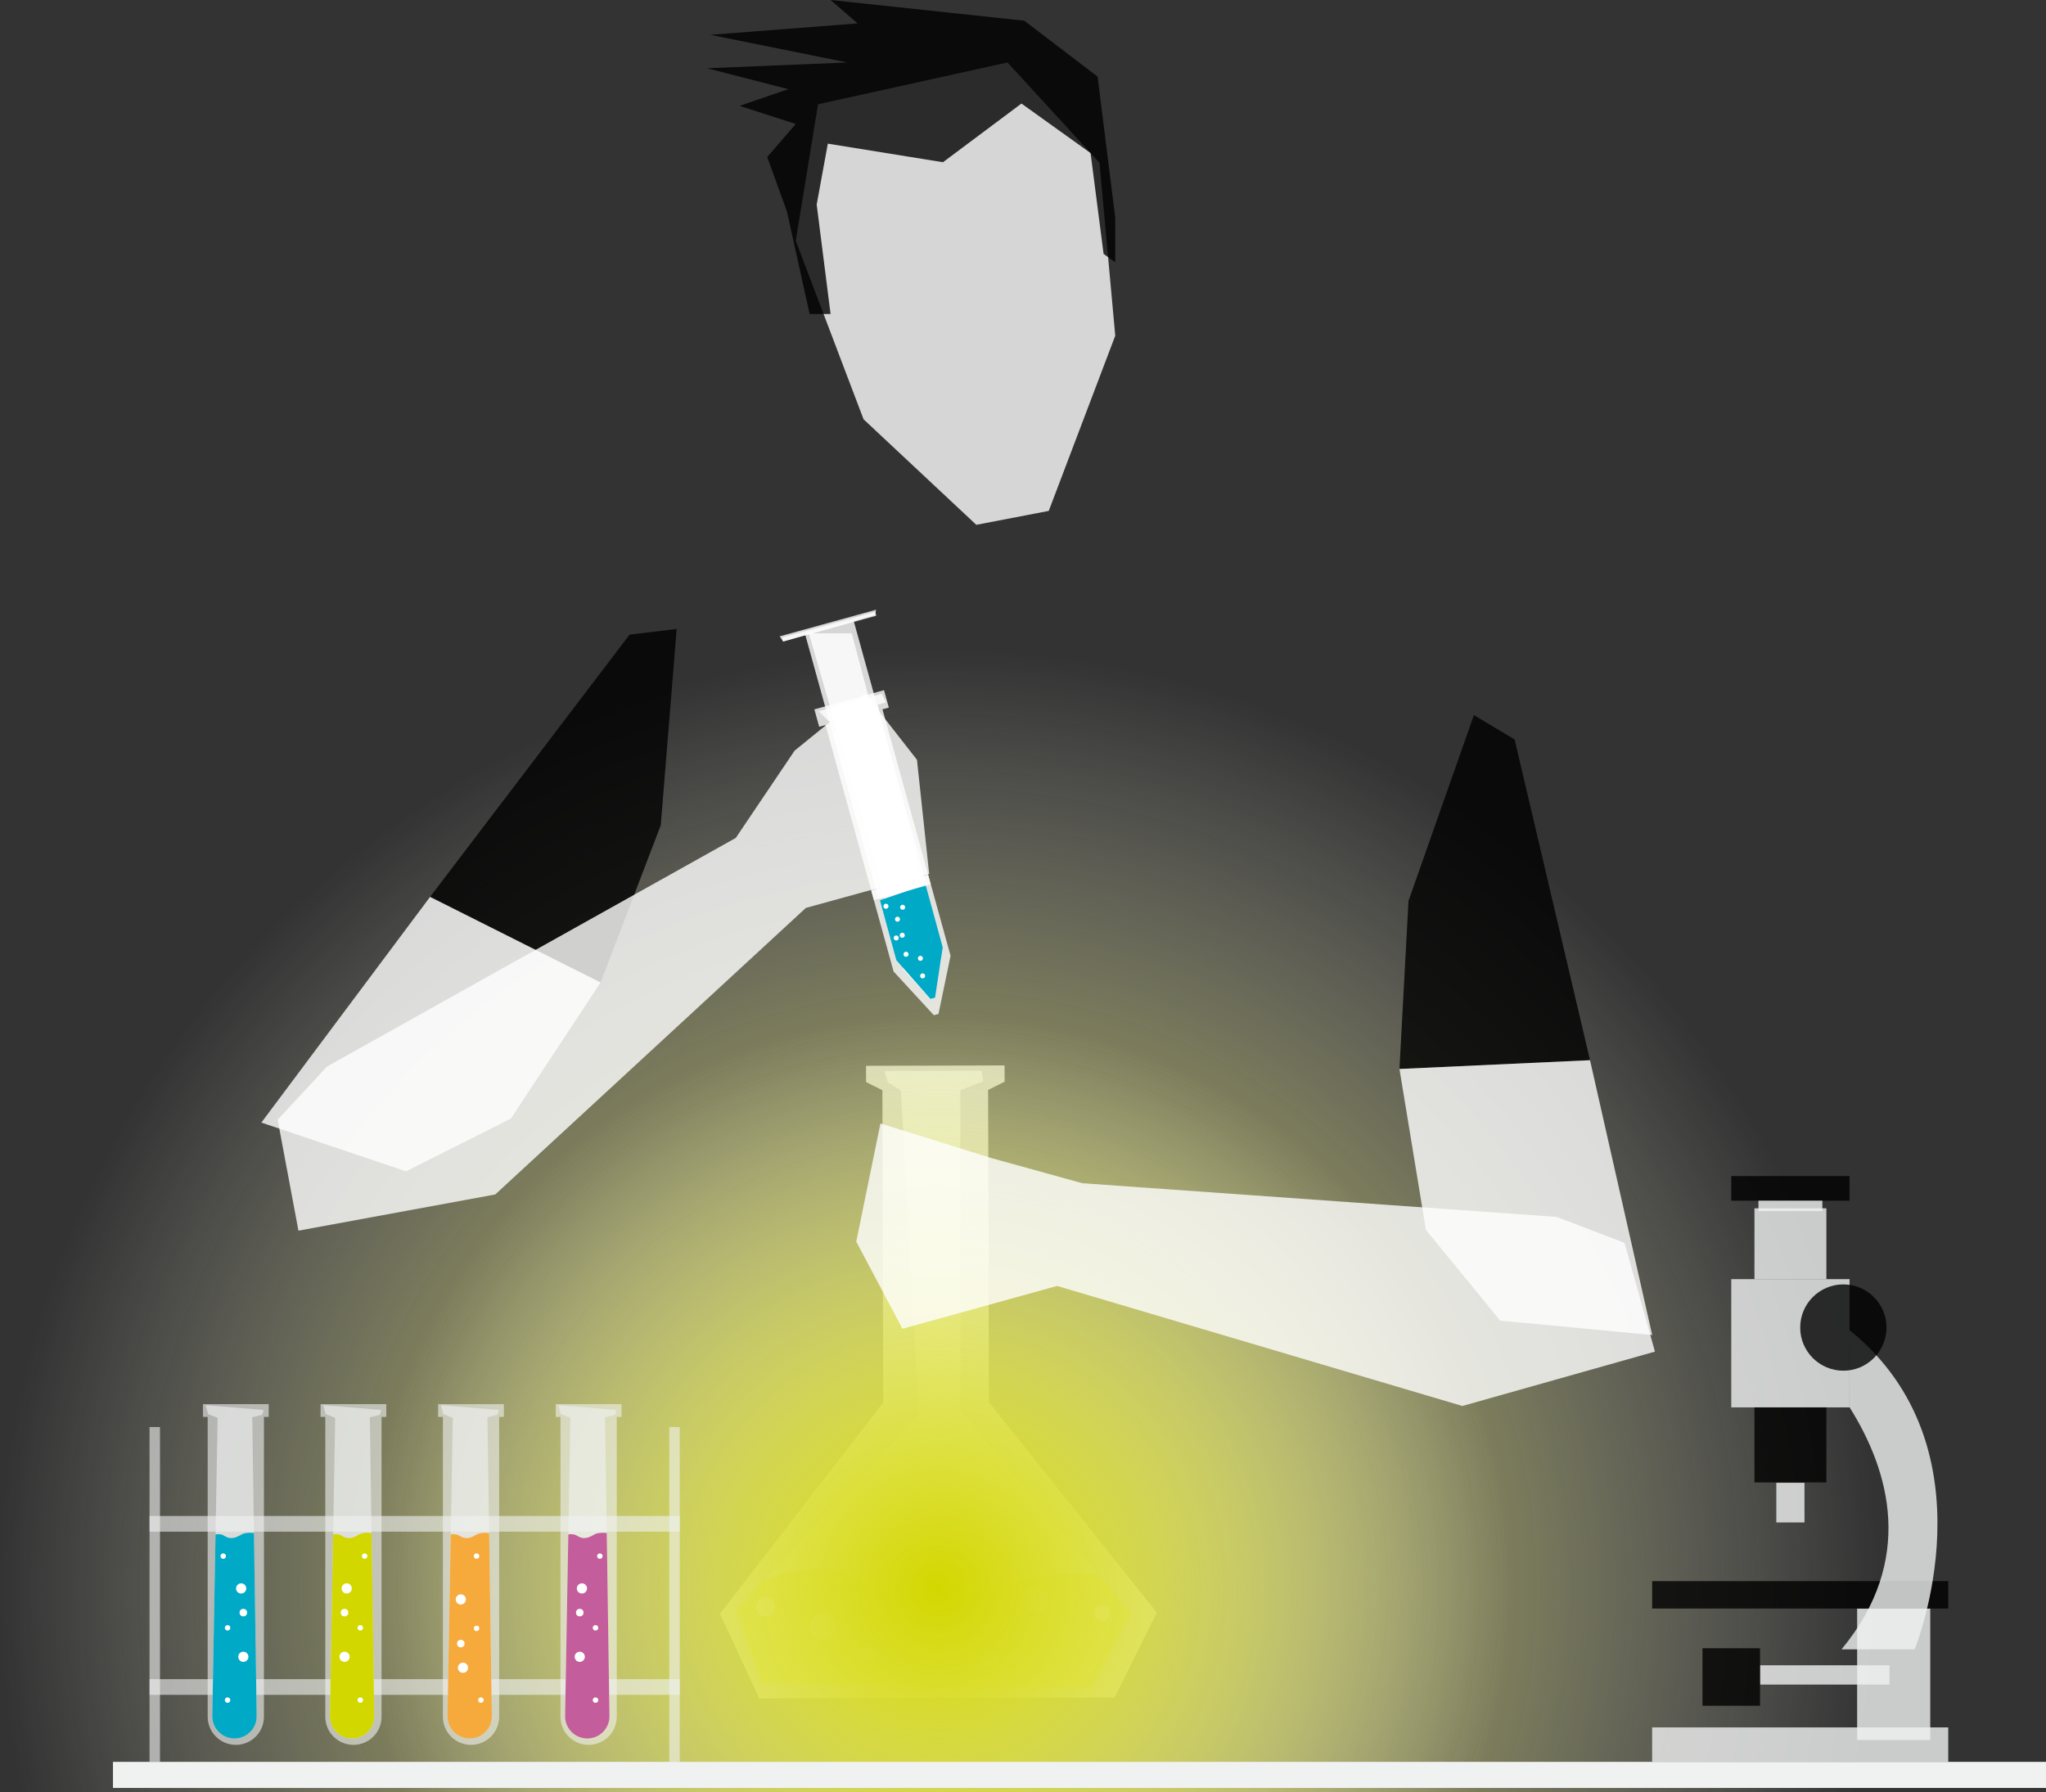 <?xml version="1.0" encoding="utf-8"?>
<!-- Generator: Adobe Illustrator 16.0.0, SVG Export Plug-In . SVG Version: 6.00 Build 0)  -->
<!DOCTYPE svg PUBLIC "-//W3C//DTD SVG 1.1//EN" "http://www.w3.org/Graphics/SVG/1.1/DTD/svg11.dtd">
<svg version="1.1" id="Capa_1" xmlns="http://www.w3.org/2000/svg" xmlns:xlink="http://www.w3.org/1999/xlink" x="0px" y="0px"
	 width="347px" height="304px" viewBox="0 0 347 304" enable-background="new 0 0 347 304" xml:space="preserve">
<rect x="0" y="0" width="347" height="304" fill="#333333" stroke="none"/>
<g>
	<g>
		<polygon opacity="0.8" fill="#FFFFFF" enable-background="new    " points="134.96,40.841 138.74,17.686 170.875,10.597 
			186.469,27.609 189.146,56.945 177.868,86.662 165.582,89.024 146.459,71.121 		"/>
		<polygon opacity="0.8" enable-background="new    " points="140.863,53.261 138.509,34.699 140.398,24.366 159.926,27.518 
			173.237,17.564 184.959,25.961 187.167,43.064 189.146,44.499 189.146,36.939 186.154,12.996 173.71,3.508 140.867,0 
			145.447,3.972 120.468,5.907 143.702,10.597 119.917,11.579 133.7,15.122 125.43,17.957 134.96,21.03 130.116,26.631 
			133.451,35.836 137.313,53.261 		"/>
		<g>
			<polygon opacity="0.8" fill="#F0F1F1" enable-background="new    " points="146.878,180.789 146.886,183.553 149.653,184.928 
				149.793,237.902 122.106,273.738 128.78,288.094 189.041,287.934 196.189,273.541 167.724,237.854 167.584,184.879 
				170.382,183.492 170.375,180.727 			"/>
			<polygon opacity="0.8" fill="#F0F1F1" enable-background="new    " points="166.461,181.621 166.742,183.418 162.876,184.949 
				162.895,239.406 191.86,273.605 185.122,286.479 129.141,285.521 124.824,273.094 155.828,239.977 152.786,184.975 
				150.571,183.6 150.013,181.664 			"/>
			<g>
				<g>
					<defs>
						<polygon id="SVGID_1_" points="155.828,239.977 124.824,273.094 129.141,285.521 185.122,286.479 191.86,273.605 
							162.895,239.406 						"/>
					</defs>
					<clipPath id="SVGID_2_">
						<use xlink:href="#SVGID_1_"  overflow="visible"/>
					</clipPath>
					<path clip-path="url(#SVGID_2_)" fill="#D3D700" d="M123.785,271.564c0,0,9.537-7.66,19.312-4.738
						c9.775,2.922,18.813,5.773,24.888,2.938c6.074-2.834,19.708-3.947,23.861-1.67c4.151,2.279,0.072,27.721,0.072,27.721
						l-67.033,0.73l-6.997-15.154L123.785,271.564z"/>
				</g>
				<g>
					<defs>
						<polygon id="SVGID_3_" points="155.828,239.977 124.824,273.094 129.141,285.521 185.122,286.479 191.86,273.605 
							162.895,239.406 						"/>
					</defs>
					<clipPath id="SVGID_4_">
						<use xlink:href="#SVGID_3_"  overflow="visible"/>
					</clipPath>
					<circle clip-path="url(#SVGID_4_)" fill="#FFFFFF" cx="139.62" cy="275.955" r="2.211"/>
				</g>
				<g>
					<defs>
						<polygon id="SVGID_5_" points="155.828,239.977 124.824,273.094 129.141,285.521 185.122,286.479 191.86,273.605 
							162.895,239.406 						"/>
					</defs>
					<clipPath id="SVGID_6_">
						<use xlink:href="#SVGID_5_"  overflow="visible"/>
					</clipPath>
					<circle clip-path="url(#SVGID_6_)" fill="#FFFFFF" cx="175.545" cy="271.436" r="2.211"/>
				</g>
				<g>
					<defs>
						<polygon id="SVGID_7_" points="155.828,239.977 124.824,273.094 129.141,285.521 185.122,286.479 191.86,273.605 
							162.895,239.406 						"/>
					</defs>
					<clipPath id="SVGID_8_">
						<use xlink:href="#SVGID_7_"  overflow="visible"/>
					</clipPath>
					<circle clip-path="url(#SVGID_8_)" fill="#FFFFFF" cx="147.372" cy="280.475" r="1.379"/>
				</g>
				<g>
					<defs>
						<polygon id="SVGID_9_" points="155.828,239.977 124.824,273.094 129.141,285.521 185.122,286.479 191.86,273.605 
							162.895,239.406 						"/>
					</defs>
					<clipPath id="SVGID_10_">
						<use xlink:href="#SVGID_9_"  overflow="visible"/>
					</clipPath>
					<circle clip-path="url(#SVGID_10_)" fill="#FFFFFF" cx="167.831" cy="281.39" r="1.38"/>
				</g>
				<g>
					<defs>
						<polygon id="SVGID_11_" points="155.828,239.977 124.824,273.094 129.141,285.521 185.122,286.479 191.86,273.605 
							162.895,239.406 						"/>
					</defs>
					<clipPath id="SVGID_12_">
						<use xlink:href="#SVGID_11_"  overflow="visible"/>
					</clipPath>
					<circle clip-path="url(#SVGID_12_)" fill="#FFFFFF" cx="186.885" cy="273.618" r="1.38"/>
				</g>
				<g>
					<defs>
						<polygon id="SVGID_13_" points="155.828,239.977 124.824,273.094 129.141,285.521 185.122,286.479 191.86,273.605 
							162.895,239.406 						"/>
					</defs>
					<clipPath id="SVGID_14_">
						<use xlink:href="#SVGID_13_"  overflow="visible"/>
					</clipPath>
					<circle clip-path="url(#SVGID_14_)" fill="#FFFFFF" cx="153.989" cy="273.705" r="1.643"/>
				</g>
				<g>
					<defs>
						<polygon id="SVGID_15_" points="155.828,239.977 124.824,273.094 129.141,285.521 185.122,286.479 191.86,273.605 
							162.895,239.406 						"/>
					</defs>
					<clipPath id="SVGID_16_">
						<use xlink:href="#SVGID_15_"  overflow="visible"/>
					</clipPath>
					<circle clip-path="url(#SVGID_16_)" fill="#FFFFFF" cx="129.867" cy="272.525" r="1.643"/>
				</g>
			</g>
		</g>
		<g>
			
				<radialGradient id="SVGID_17_" cx="382.148" cy="-175.443" r="159.308" gradientTransform="matrix(1 0 0 -1 -223 94)" gradientUnits="userSpaceOnUse">
				<stop  offset="0" style="stop-color:#D3D700"/>
				<stop  offset="1" style="stop-color:#FFFFFF;stop-opacity:0"/>
			</radialGradient>
			<path fill="url(#SVGID_17_)" d="M318.456,269.443c0,87.979-71.321,159.309-159.309,159.309
				c-87.982,0-159.308-71.33-159.308-159.309c0-87.984,71.324-159.308,159.308-159.308
				C247.135,110.135,318.456,181.459,318.456,269.443z"/>
			
				<radialGradient id="SVGID_18_" cx="382.149" cy="-175.443" r="96.657" gradientTransform="matrix(1 0 0 -1 -223 94)" gradientUnits="userSpaceOnUse">
				<stop  offset="0" style="stop-color:#D3D700"/>
				<stop  offset="1" style="stop-color:#FFFFFF;stop-opacity:0"/>
			</radialGradient>
			<path fill="url(#SVGID_18_)" d="M255.807,269.443c0,53.377-43.275,96.656-96.659,96.656c-53.383,0-96.655-43.279-96.655-96.656
				c0-53.385,43.272-96.656,96.655-96.656C212.531,172.787,255.807,216.059,255.807,269.443z"/>
		</g>
		<g>
			<polygon opacity="0.8" fill="#FFFFFF" enable-background="new    " points="157.208,150.227 148.972,152.501 136.532,107.53 
				144.769,105.257 			"/>
			<polygon opacity="0.8" fill="#FFFFFF" enable-background="new    " points="154.239,144.382 150.082,152.08 137.175,107.435 
				144.456,107.428 			"/>
			<polygon opacity="0.8" fill="#FFFFFF" enable-background="new    " points="149.927,117.073 138.119,120.329 138.934,123.279 
				140.008,122.986 151.554,164.793 158.38,172.205 159.167,171.986 161.215,162.127 149.667,120.319 150.742,120.026 			"/>
			<polygon opacity="0.8" fill="#FFFFFF" enable-background="new    " points="149.523,117.708 138.861,120.651 140.55,122.33 
				141.914,122.027 153.177,164.465 157.753,169.434 158.28,169.289 159.653,162.678 148.871,119.528 150.28,119.14 			"/>
			
				<rect x="132.432" y="105.974" transform="matrix(-0.964 0.266 -0.266 -0.964 304.469 171.373)" opacity="0.8" fill="#FFFFFF" enable-background="new    " width="16.386" height="0.679"/>
			<polygon opacity="0.8" fill="#FFFFFF" enable-background="new    " points="148.403,104.335 132.823,108.826 132.234,107.939 
				148.584,103.431 			"/>
			<g>
				<g>
					<defs>
						<polygon id="SVGID_19_" points="147.613,146.762 152.023,162.871 157.799,169.441 158.584,169.225 159.885,160.703 
							155.474,144.593 						"/>
					</defs>
					<clipPath id="SVGID_20_">
						<use xlink:href="#SVGID_19_"  overflow="visible"/>
					</clipPath>
					<path clip-path="url(#SVGID_20_)" fill="#00A9C6" d="M147.349,153.344l12.965-4.397c0,0,3.427,2.668,5.063,2.8l-7.67,24.109
						l-16.909-5.379L147.349,153.344z"/>
				</g>
				<g>
					<defs>
						<polygon id="SVGID_21_" points="147.613,146.762 152.023,162.871 157.799,169.441 158.584,169.225 159.885,160.703 
							155.474,144.593 						"/>
					</defs>
					<clipPath id="SVGID_22_">
						<use xlink:href="#SVGID_21_"  overflow="visible"/>
					</clipPath>
					<path clip-path="url(#SVGID_22_)" fill="#FFFFFF" d="M150.234,150.11c0.063,0.228-0.07,0.46-0.299,0.524
						c-0.226,0.063-0.461-0.07-0.524-0.298c-0.063-0.225,0.072-0.464,0.3-0.522C149.937,149.749,150.17,149.882,150.234,150.11z"/>
				</g>
				<g>
					<defs>
						<polygon id="SVGID_23_" points="147.613,146.762 152.023,162.871 157.799,169.441 158.584,169.225 159.885,160.703 
							155.474,144.593 						"/>
					</defs>
					<clipPath id="SVGID_24_">
						<use xlink:href="#SVGID_23_"  overflow="visible"/>
					</clipPath>
					<path clip-path="url(#SVGID_24_)" fill="#FFFFFF" d="M152.624,155.811c0.063,0.229-0.071,0.459-0.297,0.521
						c-0.228,0.063-0.462-0.07-0.523-0.299c-0.063-0.227,0.069-0.457,0.296-0.521C152.327,155.449,152.561,155.582,152.624,155.811z
						"/>
				</g>
				<g>
					<defs>
						<polygon id="SVGID_25_" points="147.613,146.762 152.023,162.871 157.799,169.441 158.584,169.225 159.885,160.703 
							155.474,144.593 						"/>
					</defs>
					<clipPath id="SVGID_26_">
						<use xlink:href="#SVGID_25_"  overflow="visible"/>
					</clipPath>
					<path clip-path="url(#SVGID_26_)" fill="#FFFFFF" d="M153.497,153.785c0.063,0.225-0.07,0.461-0.295,0.521
						c-0.229,0.064-0.463-0.068-0.527-0.297c-0.062-0.223,0.072-0.461,0.299-0.521C153.2,153.426,153.435,153.557,153.497,153.785z"
						/>
				</g>
				<g>
					<defs>
						<polygon id="SVGID_27_" points="147.613,146.762 152.023,162.871 157.799,169.441 158.584,169.225 159.885,160.703 
							155.474,144.593 						"/>
					</defs>
					<clipPath id="SVGID_28_">
						<use xlink:href="#SVGID_27_"  overflow="visible"/>
					</clipPath>
					<circle clip-path="url(#SVGID_28_)" fill="#FFFFFF" cx="153.021" cy="158.643" r="0.426"/>
				</g>
				<g>
					<defs>
						<polygon id="SVGID_29_" points="147.613,146.762 152.023,162.871 157.799,169.441 158.584,169.225 159.885,160.703 
							155.474,144.593 						"/>
					</defs>
					<clipPath id="SVGID_30_">
						<use xlink:href="#SVGID_29_"  overflow="visible"/>
					</clipPath>
					<path clip-path="url(#SVGID_30_)" fill="#FFFFFF" d="M156.51,162.449c0.063,0.223-0.068,0.459-0.296,0.521
						s-0.462-0.072-0.524-0.297c-0.063-0.229,0.07-0.461,0.297-0.525C156.213,162.086,156.448,162.217,156.51,162.449z"/>
				</g>
				<g>
					<defs>
						<polygon id="SVGID_31_" points="147.613,146.762 152.023,162.871 157.799,169.441 158.584,169.225 159.885,160.703 
							155.474,144.593 						"/>
					</defs>
					<clipPath id="SVGID_32_">
						<use xlink:href="#SVGID_31_"  overflow="visible"/>
					</clipPath>
					<path clip-path="url(#SVGID_32_)" fill="#FFFFFF" d="M156.888,165.418c0.063,0.229-0.069,0.463-0.297,0.523
						c-0.227,0.063-0.462-0.068-0.522-0.295c-0.063-0.23,0.07-0.463,0.297-0.527C156.591,165.059,156.826,165.193,156.888,165.418z"
						/>
				</g>
				<g>
					<defs>
						<polygon id="SVGID_33_" points="147.613,146.762 152.023,162.871 157.799,169.441 158.584,169.225 159.885,160.703 
							155.474,144.593 						"/>
					</defs>
					<clipPath id="SVGID_34_">
						<use xlink:href="#SVGID_33_"  overflow="visible"/>
					</clipPath>
					<circle clip-path="url(#SVGID_34_)" fill="#FFFFFF" cx="151.999" cy="159.101" r="0.425"/>
				</g>
				<g>
					<defs>
						<polygon id="SVGID_35_" points="147.613,146.762 152.023,162.871 157.799,169.441 158.584,169.225 159.885,160.703 
							155.474,144.593 						"/>
					</defs>
					<clipPath id="SVGID_36_">
						<use xlink:href="#SVGID_35_"  overflow="visible"/>
					</clipPath>
					<circle clip-path="url(#SVGID_36_)" fill="#FFFFFF" cx="153.662" cy="161.87" r="0.427"/>
				</g>
				<g>
					<defs>
						<polygon id="SVGID_37_" points="147.613,146.762 152.023,162.871 157.799,169.441 158.584,169.225 159.885,160.703 
							155.474,144.593 						"/>
					</defs>
					<clipPath id="SVGID_38_">
						<use xlink:href="#SVGID_37_"  overflow="visible"/>
					</clipPath>
					<circle clip-path="url(#SVGID_38_)" fill="#FFFFFF" cx="150.26" cy="153.723" r="0.426"/>
				</g>
			</g>
			
				<rect x="147.8" y="149.767" transform="matrix(-0.964 0.266 -0.266 -0.964 340.181 255.073)" opacity="0.8" fill="#FFFFFF" enable-background="new    " width="10.018" height="1.633"/>
		</g>
		<polygon opacity="0.8" enable-background="new    " points="114.763,106.691 112.062,139.996 101.854,166.66 72.939,152.138 
			106.773,107.652 		"/>
		<polygon opacity="0.8" fill="#FFFFFF" enable-background="new    " points="72.939,152.138 44.327,190.42 68.869,198.689 
			86.65,189.736 101.854,166.66 		"/>
		<polygon opacity="0.8" fill="#FFFFFF" enable-background="new    " points="55.466,180.908 124.788,142.134 134.769,127.325 
			146.719,117.621 155.516,128.88 157.59,148.246 136.674,154.008 83.995,202.613 50.616,208.756 47.092,189.938 		"/>
		<rect x="19.16" y="298.861" fill="#F0F1F1" width="328" height="4.424"/>
		<g>
			<rect x="25.362" y="257.152" opacity="0.6" fill="#F0F1F1" enable-background="new    " width="89.925" height="2.662"/>
			<rect x="25.362" y="284.83" opacity="0.6" fill="#F0F1F1" enable-background="new    " width="89.925" height="2.662"/>
			<rect x="113.513" y="242.066" opacity="0.6" fill="#F0F1F1" enable-background="new    " width="1.774" height="56.795"/>
			<rect x="25.362" y="242.066" opacity="0.6" fill="#F0F1F1" enable-background="new    " width="1.773" height="56.795"/>
			<g>
				<path opacity="0.6" fill="#F0F1F1" enable-background="new    " d="M45.568,238.184H34.419v2.162h0.804v50.861
					c0,2.635,2.136,4.77,4.771,4.77c2.634,0,4.77-2.135,4.77-4.77v-50.861h0.806V238.184z"/>
				<path opacity="0.6" fill="#F0F1F1" enable-background="new    " d="M44.712,239.174l-9.836-0.83l0.415,1.521l1.613,0.645
					l-0.898,50.623c0,2.078,1.684,3.762,3.762,3.762s3.763-1.684,3.763-3.762l-0.751-50.715l1.688-0.43L44.712,239.174z"/>
				<g>
					<g>
						<defs>
							<path id="SVGID_39_" d="M36.903,240.51l-0.898,50.621c0,2.078,1.684,3.762,3.762,3.762s3.763-1.684,3.763-3.762
								l-0.751-50.715L36.903,240.51z"/>
						</defs>
						<clipPath id="SVGID_40_">
							<use xlink:href="#SVGID_39_"  overflow="visible"/>
						</clipPath>
						<path clip-path="url(#SVGID_40_)" fill="#00A9C6" d="M34.419,261.059c0,0,2.322-1.383,3.612-0.553s2.211,0.162,3.041-0.264
							c0.83-0.428,2.959-0.279,3.69,0.406v36.807H34.419V261.059z"/>
					</g>
				</g>
			</g>
			<g>
				<path opacity="0.6" fill="#F0F1F1" enable-background="new    " d="M65.513,238.184H54.365v2.162h0.804v50.861
					c0,2.635,2.135,4.77,4.77,4.77s4.771-2.135,4.771-4.77v-50.861h0.805L65.513,238.184L65.513,238.184z"/>
				<path opacity="0.6" fill="#F0F1F1" enable-background="new    " d="M64.657,239.174l-9.836-0.83l0.415,1.521l1.612,0.645
					l-0.897,50.623c0,2.078,1.684,3.762,3.762,3.762c2.077,0,3.761-1.684,3.761-3.762l-0.751-50.715l1.689-0.43L64.657,239.174z"/>
				<g>
					<g>
						<defs>
							<path id="SVGID_41_" d="M56.848,240.51l-0.897,50.621c0,2.078,1.684,3.762,3.762,3.762c2.077,0,3.761-1.684,3.761-3.762
								l-0.751-50.715L56.848,240.51z"/>
						</defs>
						<clipPath id="SVGID_42_">
							<use xlink:href="#SVGID_41_"  overflow="visible"/>
						</clipPath>
						<path clip-path="url(#SVGID_42_)" fill="#D3D700" d="M54.365,261.059c0,0,2.321-1.383,3.611-0.553s2.211,0.162,3.041-0.264
							c0.83-0.428,2.959-0.279,3.691,0.406v36.807H54.365V261.059z"/>
					</g>
				</g>
			</g>
			<g>
				<path opacity="0.6" fill="#F0F1F1" enable-background="new    " d="M85.458,238.184H74.309v2.162h0.805v50.861
					c0,2.635,2.135,4.77,4.77,4.77c2.634,0,4.771-2.135,4.771-4.77v-50.861h0.805V238.184z"/>
				<path opacity="0.6" fill="#F0F1F1" enable-background="new    " d="M84.602,239.174l-9.836-0.83l0.415,1.521l1.613,0.645
					l-0.898,50.623c0,2.078,1.685,3.762,3.763,3.762c2.077,0,3.761-1.684,3.761-3.762l-0.751-50.715l1.688-0.43L84.602,239.174z"/>
				<g>
					<g>
						<defs>
							<path id="SVGID_43_" d="M76.793,240.51l-0.898,50.621c0,2.078,1.685,3.762,3.763,3.762c2.077,0,3.761-1.684,3.761-3.762
								l-0.751-50.715L76.793,240.51z"/>
						</defs>
						<clipPath id="SVGID_44_">
							<use xlink:href="#SVGID_43_"  overflow="visible"/>
						</clipPath>
						<path clip-path="url(#SVGID_44_)" fill="#F6AA3C" d="M74.309,261.059c0,0,2.322-1.383,3.612-0.553s2.211,0.162,3.041-0.264
							c0.83-0.428,2.959-0.279,3.691,0.406v36.807H74.309V261.059z"/>
					</g>
				</g>
			</g>
			<g>
				<path opacity="0.6" fill="#F0F1F1" enable-background="new    " d="M105.403,238.184H94.255v2.162h0.804v50.861
					c0,2.635,2.136,4.77,4.771,4.77c2.634,0,4.77-2.135,4.77-4.77v-50.861h0.806L105.403,238.184L105.403,238.184z"/>
				<path opacity="0.6" fill="#F0F1F1" enable-background="new    " d="M104.547,239.174l-9.836-0.83l0.415,1.521l1.613,0.645
					l-0.898,50.623c0,2.078,1.685,3.762,3.762,3.762s3.762-1.684,3.762-3.762l-0.751-50.715l1.688-0.43L104.547,239.174z"/>
				<g>
					<g>
						<defs>
							<path id="SVGID_45_" d="M96.738,240.51l-0.898,50.621c0,2.078,1.684,3.762,3.762,3.762c2.077,0,3.762-1.684,3.762-3.762
								l-0.751-50.715L96.738,240.51z"/>
						</defs>
						<clipPath id="SVGID_46_">
							<use xlink:href="#SVGID_45_"  overflow="visible"/>
						</clipPath>
						<path clip-path="url(#SVGID_46_)" fill="#C35D9C" d="M94.255,261.059c0,0,2.322-1.383,3.612-0.553s2.211,0.162,3.041-0.264
							c0.83-0.428,2.959-0.279,3.69,0.406v36.807H94.255V261.059z"/>
					</g>
				</g>
			</g>
			<circle fill="#FFFFFF" cx="37.86" cy="263.961" r="0.461"/>
			<circle fill="#FFFFFF" cx="38.597" cy="276.123" r="0.461"/>
			<circle fill="#FFFFFF" cx="38.597" cy="288.383" r="0.461"/>
			<circle fill="#FFFFFF" cx="40.9" cy="269.442" r="0.864"/>
			<circle fill="#FFFFFF" cx="41.269" cy="281.037" r="0.863"/>
			<circle fill="#FFFFFF" cx="41.269" cy="273.542" r="0.64"/>
			<circle fill="#FFFFFF" cx="61.844" cy="263.961" r="0.461"/>
			<circle fill="#FFFFFF" cx="61.106" cy="276.123" r="0.461"/>
			<circle fill="#FFFFFF" cx="61.106" cy="288.383" r="0.461"/>
			<circle fill="#FFFFFF" cx="58.804" cy="269.442" r="0.864"/>
			<circle fill="#FFFFFF" cx="58.435" cy="281.037" r="0.863"/>
			<circle fill="#FFFFFF" cx="58.435" cy="273.542" r="0.64"/>
			<circle fill="#FFFFFF" cx="81.561" cy="288.381" r="0.461"/>
			<circle fill="#FFFFFF" cx="80.825" cy="276.219" r="0.461"/>
			<circle fill="#FFFFFF" cx="80.825" cy="263.959" r="0.461"/>
			<circle fill="#FFFFFF" cx="78.521" cy="282.899" r="0.864"/>
			<circle fill="#FFFFFF" cx="78.153" cy="271.306" r="0.864"/>
			<circle fill="#FFFFFF" cx="78.153" cy="278.799" r="0.639"/>
			<circle fill="#FFFFFF" cx="101.734" cy="263.961" r="0.461"/>
			<circle fill="#FFFFFF" cx="100.998" cy="276.123" r="0.461"/>
			<circle fill="#FFFFFF" cx="100.998" cy="288.383" r="0.461"/>
			<circle fill="#FFFFFF" cx="98.694" cy="269.442" r="0.864"/>
			<circle fill="#FFFFFF" cx="98.326" cy="281.037" r="0.863"/>
			<circle fill="#FFFFFF" cx="98.326" cy="273.542" r="0.64"/>
		</g>
		<g>
			<rect x="280.202" y="293.016" opacity="0.8" fill="#F0F1F1" enable-background="new    " width="50.219" height="5.846"/>
			<rect x="314.969" y="272.852" opacity="0.8" fill="#F0F1F1" enable-background="new    " width="12.401" height="22.299"/>
			<rect x="298.5" y="282.477" opacity="0.8" fill="#F0F1F1" enable-background="new    " width="21.959" height="3.273"/>
			<rect x="288.741" y="279.582" opacity="0.8" enable-background="new    " width="9.759" height="9.76"/>
			<rect x="280.202" y="268.203" opacity="0.8" enable-background="new    " width="50.219" height="4.648"/>
			<path opacity="0.8" fill="#F0F1F1" enable-background="new    " d="M313.693,238.725c6.771,10.777,11.146,25.893-1.368,41.045
				h12.401c0,0,13.91-33.992-11.043-54.141"/>
			<rect x="293.621" y="216.977" opacity="0.8" fill="#F0F1F1" enable-background="new    " width="20.061" height="21.754"/>
			<rect x="297.553" y="238.73" opacity="0.8" enable-background="new    " width="12.198" height="12.73"/>
			<rect x="297.553" y="204.957" opacity="0.8" fill="#F0F1F1" enable-background="new    " width="12.198" height="12.02"/>
			<rect x="293.62" y="199.492" opacity="0.8" enable-background="new    " width="20.062" height="4.178"/>
			<rect x="298.229" y="203.668" opacity="0.8" fill="#F0F1F1" enable-background="new    " width="10.844" height="1.771"/>
			<rect x="301.262" y="251.523" opacity="0.8" fill="#F0F1F1" enable-background="new    " width="4.777" height="6.727"/>
			<circle opacity="0.8" enable-background="new    " cx="312.631" cy="225.187" r="7.319"/>
		</g>
		<polygon opacity="0.8" enable-background="new    " points="249.975,121.298 238.879,152.818 237.346,181.328 269.666,179.838 
			256.881,125.43 		"/>
		<polygon opacity="0.8" fill="#FFFFFF" enable-background="new    " points="269.666,179.838 280.211,226.453 254.428,224.012 
			241.832,208.594 237.346,181.328 		"/>
		<polygon opacity="0.8" fill="#FFFFFF" enable-background="new    " points="264.03,206.422 183.557,200.705 168.169,196.447 
			149.324,190.568 145.222,210.609 153.056,225.398 179.288,218.131 248.012,238.494 280.676,229.271 275.529,210.83 		"/>
	</g>
</g>
</svg>

